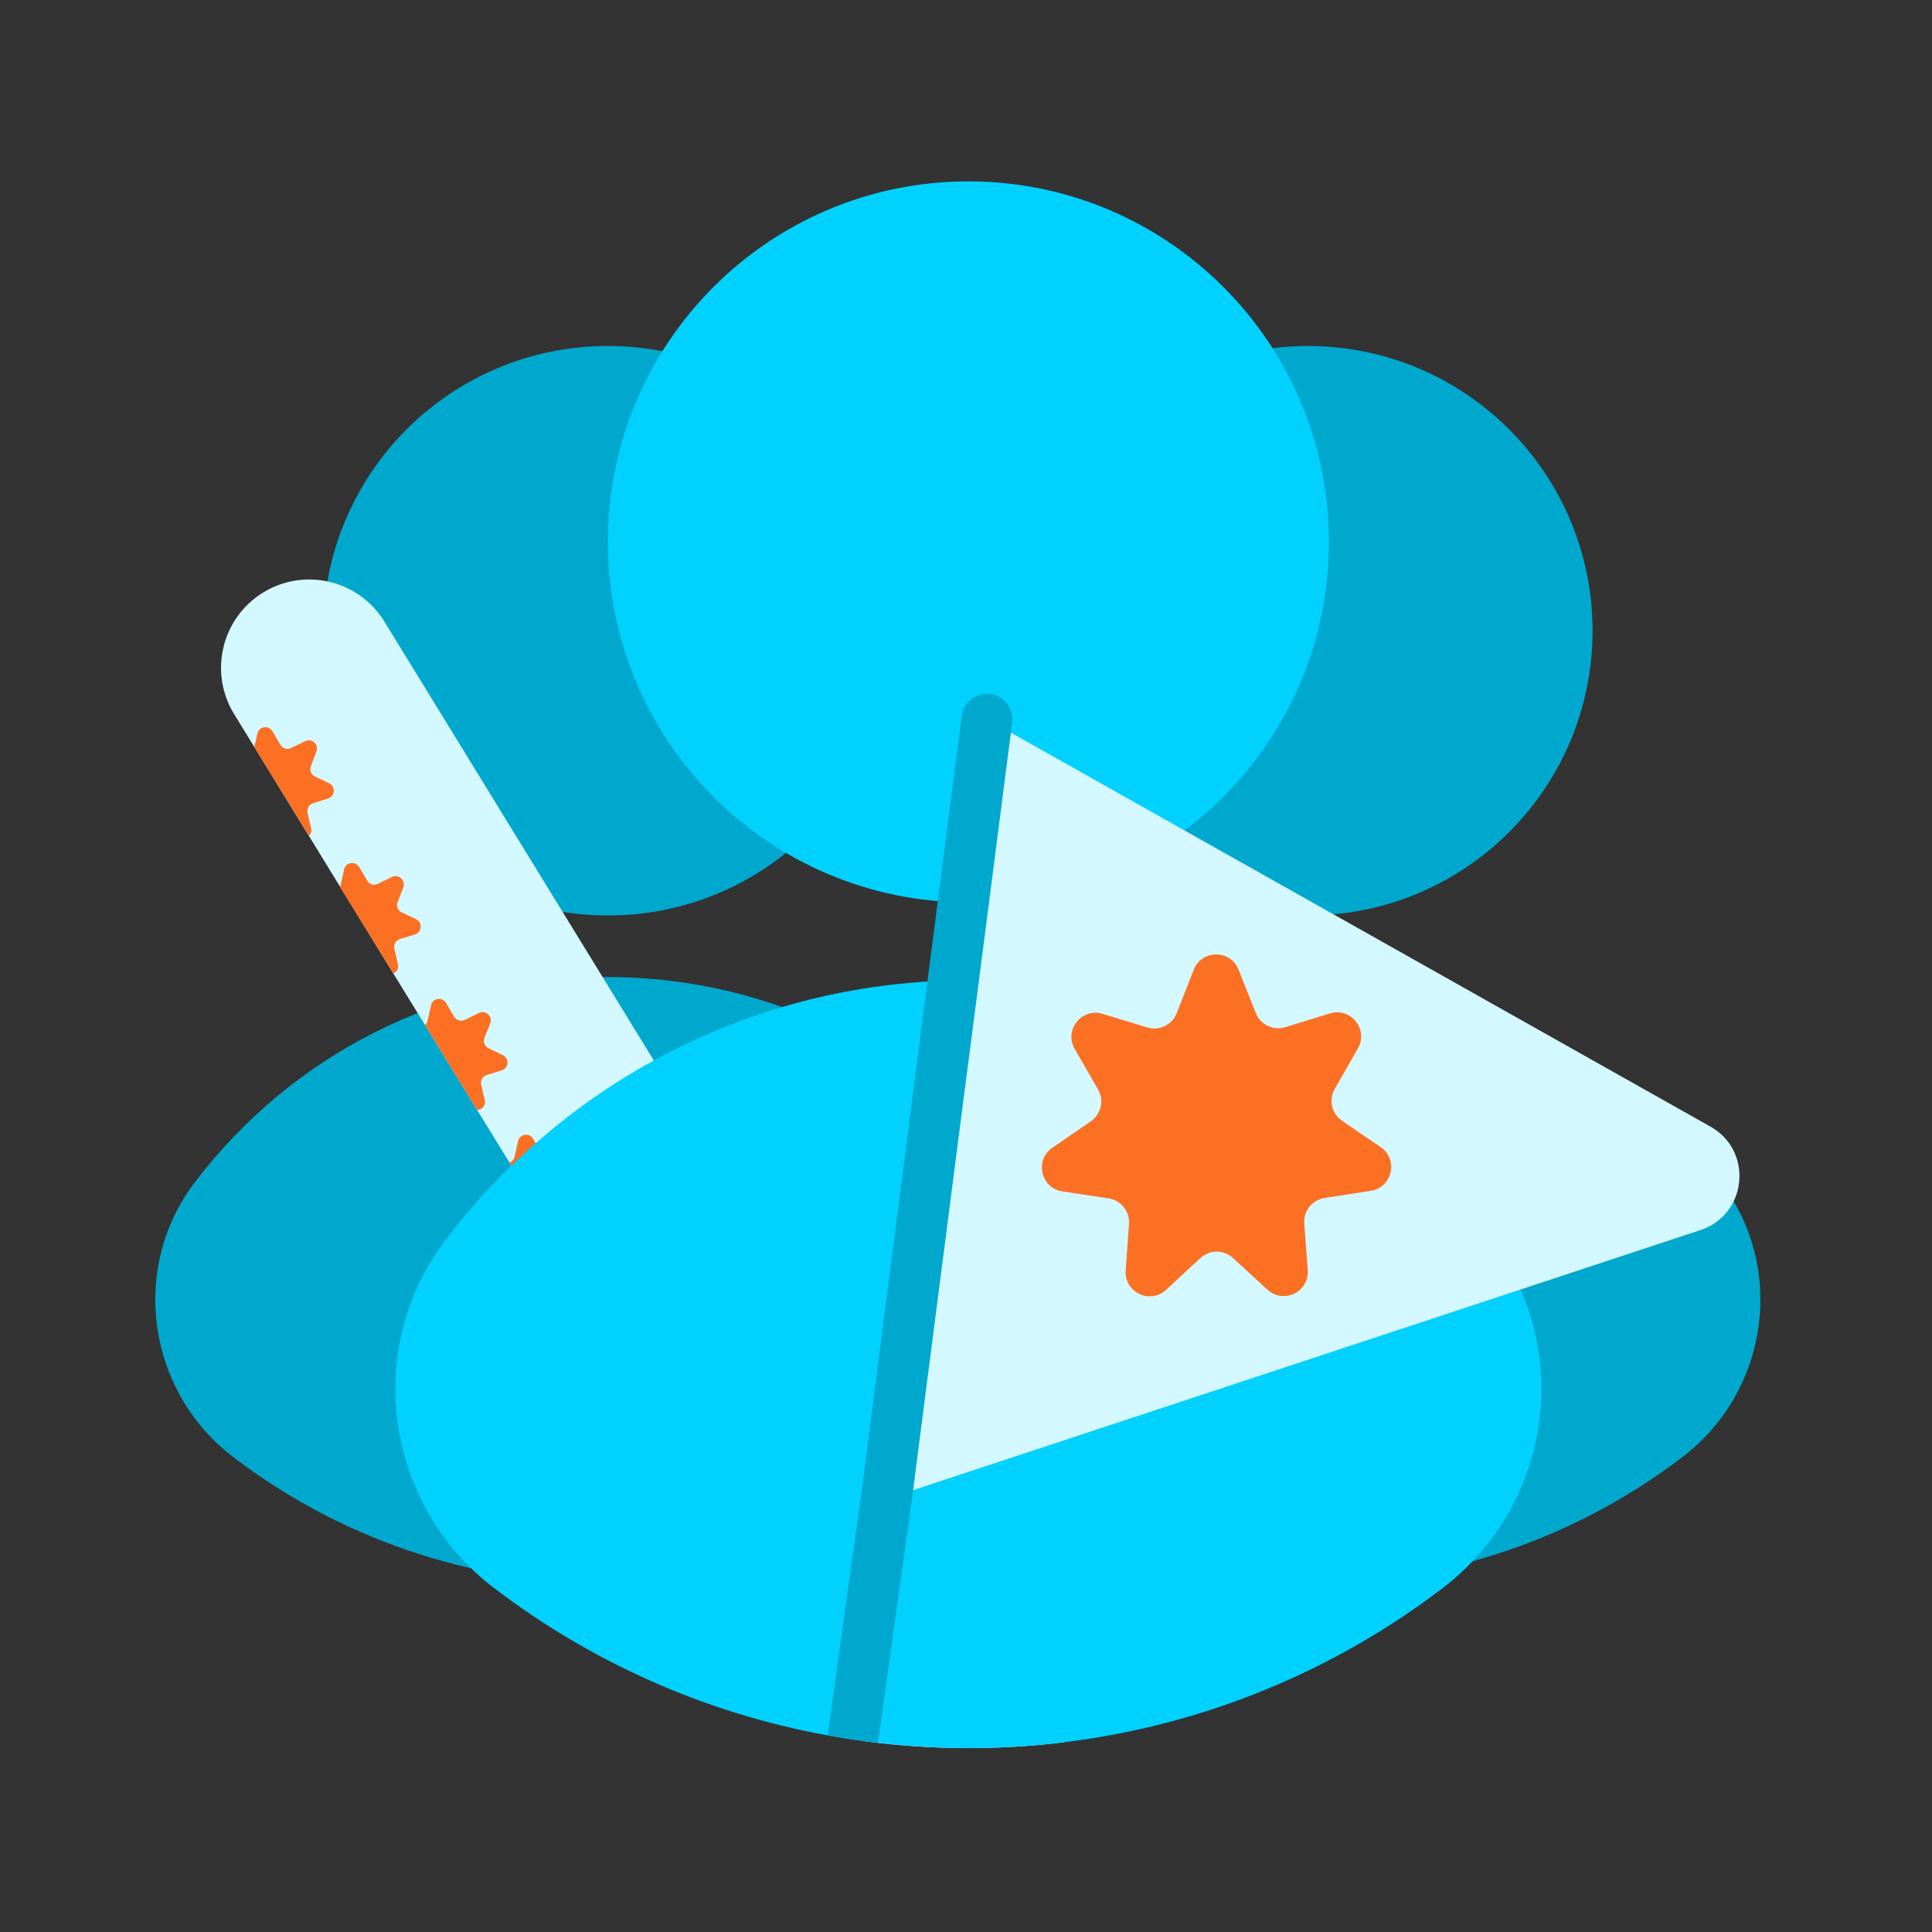 <svg width="73" height="73" viewBox="0 0 73 73" fill="none" xmlns="http://www.w3.org/2000/svg">
<rect x="0" y="0" width="73" height="73" fill="#333333" stroke="none"/>
<path d="M49.414 59.829C54.734 59.829 59.638 58.051 63.566 55.058C66.816 52.582 67.496 47.932 65.027 44.678C61.45 39.963 55.789 36.918 49.414 36.918C43.04 36.918 37.378 39.963 33.801 44.678C31.332 47.932 32.013 52.582 35.262 55.058C39.19 58.051 44.094 59.829 49.414 59.829Z" fill="#00A8CE"/>
<path d="M49.415 34.591C55.357 34.591 60.174 29.774 60.174 23.832C60.174 17.89 55.357 13.073 49.415 13.073C43.473 13.073 38.656 17.89 38.656 23.832C38.656 29.774 43.473 34.591 49.415 34.591Z" fill="#00A8CE"/>
<path d="M22.969 59.829C28.289 59.829 33.193 58.051 37.121 55.058C40.37 52.582 41.051 47.932 38.582 44.678C35.005 39.963 29.343 36.918 22.969 36.918C16.594 36.918 10.933 39.963 7.356 44.678C4.887 47.932 5.568 52.582 8.817 55.058C12.745 58.051 17.649 59.829 22.969 59.829Z" fill="#00A8CE"/>
<path d="M22.97 34.591C28.912 34.591 33.729 29.774 33.729 23.832C33.729 17.89 28.912 13.073 22.97 13.073C17.028 13.073 12.211 17.89 12.211 23.832C12.211 29.774 17.028 34.591 22.97 34.591Z" fill="#00A8CE"/>
<path d="M40.218 65.829C39.028 65.978 37.816 66.052 36.589 66.052C35.261 66.052 33.956 65.963 32.677 65.792C32.603 65.676 32.529 65.561 32.458 65.446L21.161 47.04H21.157L19.324 44.046C19.321 44.042 19.321 44.046 19.321 44.046L19.25 43.927L18.03 41.942H18.027L16.056 38.725L14.862 36.784L12.847 33.501L11.668 31.578L11.623 31.508L9.608 28.221L8.842 26.975C7.883 25.406 8.374 23.353 9.939 22.39C10.482 22.055 11.084 21.895 11.679 21.895C12.802 21.895 13.895 22.461 14.524 23.487L24.705 40.071L38.14 61.958C38.906 63.207 39.601 64.501 40.218 65.829Z" fill="#D4F8FF"/>
<path d="M10.293 27.63L10.597 28.146C10.673 28.28 10.853 28.336 10.996 28.263L11.536 28.002C11.787 27.879 12.06 28.129 11.957 28.396L11.745 28.953C11.686 29.104 11.753 29.272 11.9 29.341L12.438 29.597C12.69 29.721 12.664 30.085 12.397 30.169L11.826 30.353C11.672 30.399 11.587 30.561 11.621 30.72L11.757 31.303C11.779 31.414 11.745 31.517 11.672 31.577L9.609 28.227L9.727 27.715C9.783 27.445 10.15 27.387 10.293 27.63Z" fill="#FC7024"/>
<path d="M13.573 32.762L13.878 33.278C13.957 33.418 14.127 33.47 14.277 33.395L14.811 33.136C15.061 33.013 15.334 33.264 15.238 33.527L15.026 34.085C14.966 34.236 15.034 34.404 15.175 34.475L15.719 34.729C15.971 34.853 15.947 35.223 15.681 35.307L15.107 35.484C14.956 35.537 14.861 35.695 14.902 35.852L15.038 36.434C15.072 36.593 14.982 36.727 14.862 36.782L12.844 33.504C12.858 33.484 12.87 33.457 12.875 33.432L13.001 32.849C13.064 32.576 13.431 32.519 13.573 32.762Z" fill="#FC7024"/>
<path d="M16.854 37.897L17.158 38.412C17.244 38.551 17.414 38.602 17.56 38.536L18.1 38.275C18.351 38.152 18.621 38.396 18.525 38.66L18.306 39.219C18.247 39.371 18.315 39.539 18.462 39.607L19.002 39.87C19.252 39.988 19.228 40.358 18.961 40.442L18.388 40.619C18.236 40.672 18.149 40.827 18.182 40.986L18.318 41.569C18.37 41.773 18.206 41.944 18.025 41.942L16.055 38.727C16.108 38.691 16.137 38.634 16.155 38.567L16.288 37.981C16.351 37.709 16.712 37.654 16.854 37.897Z" fill="#FC7024"/>
<path d="M20.143 43.028L20.447 43.544C20.526 43.684 20.703 43.733 20.849 43.667L21.382 43.409C21.64 43.283 21.912 43.534 21.806 43.794L21.595 44.351C21.535 44.502 21.603 44.67 21.75 44.738L22.291 45.002C22.54 45.119 22.516 45.489 22.25 45.573L21.678 45.757C21.525 45.803 21.431 45.961 21.471 46.118L21.607 46.7C21.669 46.968 21.384 47.172 21.157 47.038L19.25 43.926C19.347 43.887 19.422 43.812 19.446 43.705L19.573 43.122C19.633 42.842 20 42.785 20.143 43.028Z" fill="#FC7024"/>
<path d="M54.507 60.009C50.443 63.106 45.549 65.176 40.217 65.829C39.028 65.978 37.815 66.05 36.588 66.05C35.43 66.05 34.289 65.981 33.169 65.85C33.004 65.833 32.841 65.812 32.675 65.791C32.202 65.729 31.732 65.656 31.269 65.57C26.596 64.723 22.303 62.774 18.675 60.009C14.555 56.874 13.698 50.989 16.822 46.869C17.582 45.863 18.415 44.923 19.321 44.045H19.324C19.622 43.752 19.929 43.468 20.244 43.195C21.605 41.996 23.102 40.945 24.706 40.071C27.809 38.371 31.31 37.316 35.036 37.088C35.361 37.068 35.685 37.054 36.014 37.05C36.204 37.044 36.398 37.04 36.588 37.04C36.722 37.04 36.854 37.04 36.985 37.047C40.026 37.092 42.936 37.686 45.615 38.737C45.919 38.855 46.223 38.979 46.52 39.11C47.156 39.387 47.778 39.691 48.383 40.019C48.68 40.182 48.974 40.347 49.264 40.524C52.019 42.165 54.428 44.325 56.36 46.869C56.806 47.457 57.169 48.079 57.452 48.725C59.173 52.61 58.036 57.32 54.507 60.009Z" fill="#00D1FF"/>
<path d="M36.591 34.097C44.114 34.097 50.213 27.998 50.213 20.475C50.213 12.951 44.114 6.853 36.591 6.853C29.068 6.853 22.969 12.951 22.969 20.475C22.969 27.998 29.068 34.097 36.591 34.097Z" fill="#00D1FF"/>
<path d="M37.289 27.173L64.631 42.57C66.256 43.485 66.022 45.894 64.251 46.478L33.484 56.641L37.289 27.173Z" fill="#D4F8FF"/>
<path d="M38.248 27.298L38.196 27.681L37.373 34.075L37.024 36.774L36.99 37.047L36.285 42.474L34.501 56.305L34.439 56.771L33.174 65.85C33.008 65.833 32.846 65.812 32.68 65.792C32.207 65.73 31.736 65.657 31.273 65.57L32.535 56.519L34.394 42.117L34.975 37.611L35.041 37.089L35.435 34.047L36.34 27.049C36.409 26.524 36.897 26.154 37.415 26.22C37.944 26.289 38.31 26.769 38.248 27.298Z" fill="#00A8CE"/>
<path d="M39.763 43.367L41.217 42.367C41.608 42.098 41.727 41.573 41.489 41.162L40.607 39.634C40.194 38.919 40.87 38.068 41.66 38.308L43.348 38.822C43.803 38.96 44.287 38.725 44.461 38.283L45.105 36.641C45.407 35.873 46.494 35.87 46.798 36.638L47.45 38.278C47.625 38.719 48.11 38.952 48.564 38.812L50.25 38.292C51.039 38.049 51.718 38.897 51.308 39.614L50.432 41.145C50.196 41.557 50.317 42.082 50.709 42.349L52.167 43.343C52.849 43.809 52.609 44.869 51.793 44.995L50.049 45.265C49.58 45.337 49.245 45.758 49.281 46.232L49.413 47.991C49.474 48.815 48.496 49.288 47.888 48.729L46.59 47.534C46.241 47.212 45.703 47.213 45.355 47.536L44.061 48.736C43.456 49.298 42.476 48.828 42.534 48.004L42.659 46.245C42.693 45.771 42.357 45.351 41.887 45.28L40.142 45.017C39.326 44.894 39.082 43.834 39.763 43.367Z" fill="#FC7024"/>
</svg>
